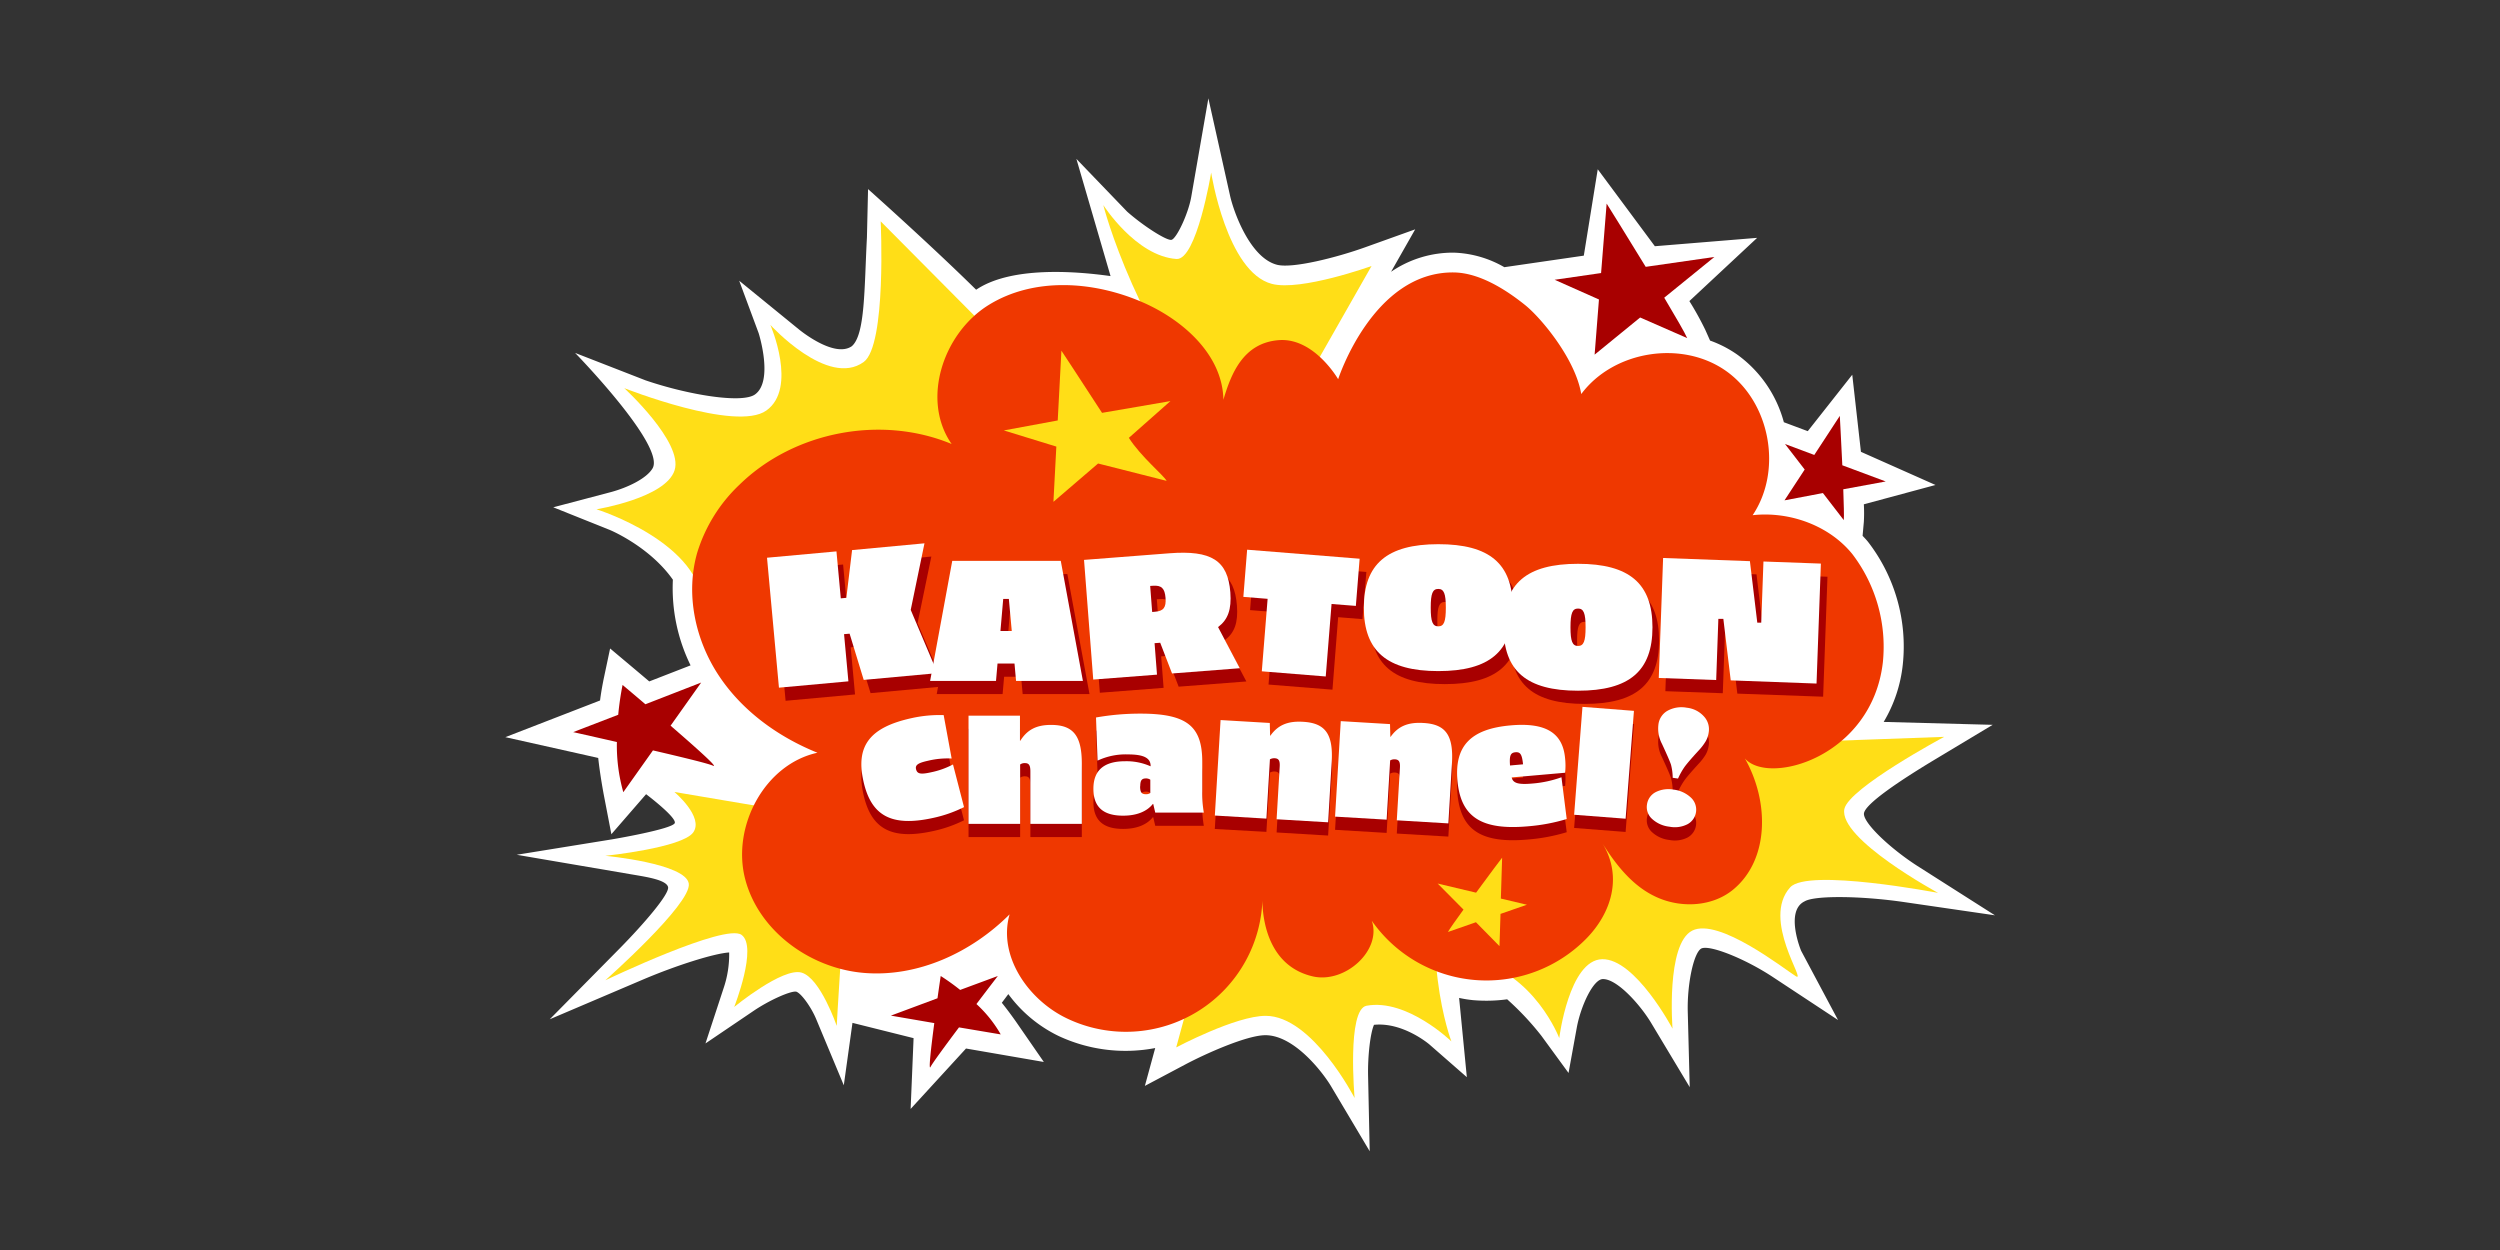 <?xml version="1.0" encoding="utf-8"?>
<svg xmlns="http://www.w3.org/2000/svg" id="Kartoon_-_Color" data-name="Kartoon - Color" viewBox="0 0 576 288">
  <rect x="0" y="0" width="576" height="288" fill="#333333" stroke="none"/>
  <defs>
    <style>.cls-1{fill:#fff;}.cls-2{fill:#ffde17;}.cls-3{fill:#ef3800;}.cls-4{fill:#a80000;}</style>
  </defs>
  <path class="cls-1" d="M441.71,199.48c-6.21-4-12.34-9.8-12.26-12s8.68-7.87,16.24-12.42L459.11,167,434,166.33a32.4,32.4,0,0,0,4.4-13.19,39.43,39.43,0,0,0-8-28.29c-.39-.49-.83-.94-1.26-1.4l.29-3.2a36.21,36.21,0,0,0,0-4.06l16.51-4.45-17.18-7.64-2-17.76-10.25,13L411,97.28a28.23,28.23,0,0,0-10.67-15.53A26,26,0,0,0,394,78.47L392.9,76a70.81,70.81,0,0,0-3.67-6.63L404.85,54.8l-23.57,1.93L368.12,39l-3.21,19.9L346.6,61.56A24.83,24.83,0,0,0,335,58.21a25.24,25.24,0,0,0-14.5,4.41l5.56-9.78L314.46,57c-6.21,2.23-16.61,4.94-20.25,4-6.24-1.62-10-12.29-10.8-15.89l-5-22.45-3.94,22.66c-.69,4-3.44,9.72-4.57,9.94s-6.5-3.22-10.21-6.5L248,36.61l7.87,27c-8.79-1.23-22.6-2.09-30.5,2.84l-.47.3C214.3,56.3,200,43.57,200,43.57l-.26,11.15c-.63,11.78-.38,22.41-3.5,25.06-4.1,2.8-12.14-3.86-12.2-3.91L170.31,64.68l4.48,12.07c.09.26,3.45,11.07-.84,14.13-3,2.16-15.5.07-25.22-3.25L132.5,81.31s20.89,21.41,17.85,26.6c-1.37,2.34-5.77,4.44-9.57,5.46l-13.31,3.51L140.25,122c.09,0,9.35,3.83,14.78,11.56a40.41,40.41,0,0,0,4.08,19.74L149.59,157l-3.21-2.71-5.81-4.88L139,156.83c0,.1-.4,1.86-.75,4.56l-21.82,8.45,14.66,3.28s2.8.62,6.74,1.52c.41,3.84,1.21,8.11,1.33,8.73l1.7,8.83,8-9.22s6.9,5.21,6.62,6.61-14.43,3.79-14.43,3.79h0l-22,3.56,27,4.61c3.07.52,7.48,1.21,7.87,2.82s-5.82,8.73-11,14l-16.26,16.47L148,225.75c7.95-3.39,16.64-6.1,20-6.3a24.1,24.1,0,0,1-1.3,8.28l-4.16,12.68,11.05-7.48c3.66-2.48,8.47-4.62,9.83-4.46,1.12.32,3.39,3.42,4.59,6.24l6.4,15.34,2-14.38,14.08,3.52-.68,16.31,12.76-13.92,17.93,3.1-6.22-9c-.24-.35-1.76-2.53-3.46-4.64l1.5-2a31.21,31.21,0,0,0,11.6,9.66,36.41,36.41,0,0,0,22.24,2.77l-2.38,8.72,9.3-4.93c4.92-2.61,14.28-6.75,18.47-6.75h0c6.64,0,13.19,8.52,15.14,11.79l8.89,14.95L315.21,248c-.11-4.7.52-10,1.36-11.88,6.65-.68,12.69,4.46,12.74,4.5l8.65,7.56-1.78-18.26a26.73,26.73,0,0,0,3.27.52,35.77,35.77,0,0,0,7.8-.2,64.56,64.56,0,0,1,7.88,8.4l6.26,8.57,1.9-10.44c.92-5,3.79-11.15,6-11.19h.06c3.24,0,8.49,5.82,11.05,10.06l8.91,14.84-.45-17.31c-.17-6.5,1.39-13.75,3.14-14.64,1.91-.9,10.08,2.36,16.48,6.59l15,9.89L415,219.1c-.14-.27-3.76-9.28.81-11.44,2.27-1.36,12.85-1.28,22.83.17l21,3.06Z"/>
  <path class="cls-2" d="M413.8,171l34.14-1.23s-22,11.79-23,16.63c-1.35,6.9,21.59,19.32,21.59,19.32s-30-5.75-34.06-1.29c-6.75,7.42,3.94,22.13,1.29,20.49S396,211.34,389.9,214.41,385.35,237,385.35,237s-8.56-16.15-16.2-16-9.9,18.17-9.9,18.17-5.65-14.9-20-18.17c-9.54-2.18,20.18-37.95,20-39.59S413.8,171,413.8,171Z"/>
  <path class="cls-2" d="M202.91,51S204.29,79.56,199,83.4c-8.27,6-21.5-8.53-21.5-8.53s6.32,14.56-.94,19.72c-7,5-32.73-5.16-32.73-5.16s13.63,12.5,11.6,18.91-18,9-18,9,24.58,7.66,24.58,23c0,7.06,102.74-24.49,104.57-24.8-1-1-1.93-2.11-2.85-3.18C243.93,92.28,202.91,51,202.91,51Z"/>
  <path class="cls-2" d="M316,61.29s-16.28,5.85-22.95,4.12c-10.4-2.7-14-25.64-14-25.64s-3.34,20.23-8,19.9C261.68,59,254.2,47.25,254.2,47.25S261.66,77,285.12,104l3,3,13.4-20.27Z"/>
  <path class="cls-2" d="M271,241.32s13.73-7.29,20.62-7.27c10.74,0,20.48,18.93,20.48,18.93s-1.81-20.43,2.76-21.26c9.32-1.7,19.54,8.22,19.54,8.22s-8.19-21.28-.64-49.47c-1.29-.77-46,.27-47.13-.42l-7.93,23Z"/>
  <path class="cls-2" d="M194.65,211.73c-.52.34-1.87,24.63-1.87,24.63s-3.75-11-8.09-12.27S169.16,232,169.16,232s5.48-13.87,1.69-16.61-31.38,10.47-31.38,10.47,19.82-17.55,19.23-22.24-19.23-6.44-19.23-6.44,17.73-1.84,20.25-5.39-4.34-9.32-4.34-9.32l24.24,4.1Z"/>
  <path class="cls-3" d="M290.88,206.34a31.47,31.47,0,0,1-45,28.33c-9-4.27-16-14.45-13.27-24-8.8,8.8-21.15,14.52-33.55,13.49s-24.33-9.68-27.4-21.73,4.52-26.35,16.68-29c-9.11-3.67-17.43-9.7-22.82-17.92s-7.59-18.7-4.89-28.14a36.16,36.16,0,0,1,9.75-15.7c12.57-12.27,32.66-16.12,48.88-9.37-7.07-10.13-2-25.48,8.48-32s24.3-5.57,35.61-.61c9.39,4.12,18.35,12.18,18.52,22.42C283.67,86,286.49,79,294.63,78.37s13.68,9,13.68,9,8-24.82,26.64-24.6c5.85.07,11.92,3.88,16.48,7.55,3.71,3,11.55,12.42,12.89,20.47,7.44-10,23.18-12.51,33.36-5.32s13.08,22.87,6.13,33.23c8.49-.93,17.65,2.36,23,9a35.21,35.21,0,0,1,7,24.91c-2.51,21.82-26.33,28.47-31.8,22.12,5.64,9.9,5.66,23.25-2.6,30.16-4.68,3.92-11.66,4.39-17.3,2s-9.56-7.28-12.87-12.52c4.69,7.72,1.93,16.09-3.74,21.87a32.25,32.25,0,0,1-49.45-4.11c2.39,6.84-6.25,14.63-13.72,12.8C289.77,221.91,290.88,206.34,290.88,206.34Z"/>
  <path class="cls-4" d="M230.57,238.33a28.9,28.9,0,0,0-5.6-7c2.73-3.61,4.93-6.46,4.93-6.46l-8.68,3.21a51.87,51.87,0,0,0-4.48-3.21S216.42,227,216,230l-10.74,4,10,1.72c-.74,5.62-1.37,11.12-.86,10.09.44-.87,3.36-4.85,6.55-9.1Z"/>
  <path class="cls-4" d="M154.5,167.2l7.05-9.94-12.85,5c-3-2.56-5.26-4.45-5.26-4.45a66.8,66.8,0,0,0-1,6.87l-10.38,4s4.46,1,10.07,2.28a39.55,39.55,0,0,0,1.48,11.56l6.83-9.63c6.59,1.54,12.68,3,13.84,3.53C165.68,177,160.19,172.11,154.5,167.2Z"/>
  <path class="cls-4" d="M434.47,110.93l-10-3.73c-.27-5.81-.58-11.38-.58-11.38l-5.88,9-6.74-2.52,4.53,5.88-4.65,7.1L420,113.6l4.81,6.24c.08-.9,0-3.71-.12-7.11Z"/>
  <path class="cls-2" d="M260.09,100.88l9.58-8.47-15.76,2.71c-4.74-7.33-9.36-14.32-9.36-14.32l-.85,16.07-12.42,2.3,12.1,3.72-.67,12.73L253,106.79l15.79,4C268.19,109.59,262.83,105.19,260.09,100.88Z"/>
  <path class="cls-4" d="M383.44,68.59,395,59.2l-15.83,2.28c-4.54-7.46-9-14.57-9-14.57l-1.28,16-10.7,1.55L368.4,69l-1,12.71,10.49-8.56,10.84,4.75C388.18,76.63,386.06,73,383.44,68.59Z"/>
  <path class="cls-2" d="M345.72,210.56l6.08-2.11-6-1.42.29-9.42s-3,3.93-6,8.06l-8.85-2.1,5.95,6c-1.77,2.43-3.2,4.46-3.59,5.16l6.46-2.25,5.42,5.51Z"/>
  <g id="Kartoon_Shadow" data-name="Kartoon Shadow">
    <path class="cls-4" d="M196,149.16,197,160l-16,1.46-2.75-29.93,16-1.47,1,10.82,1.29-.12,1.31-11,16.73-1.53-3.17,15.34,6.17,14.57-17,1.56L197.27,149Z"/>
    <path class="cls-4" d="M231.35,155.92l-.35,4H215.82l5.1-27.66h25l5.1,27.66H235.62l-.36-4ZM234,141.06h-1.3l-.64,7.39h2.61Z"/>
    <path class="cls-4" d="M270.9,130.52c9.77-.75,13.52,1.65,14.09,9,.3,3.94-.54,6.3-2.83,8l5,9.49-15.6,1.2-2.73-7.08-1.3.1.56,7.25-14.69,1.13L251.28,132Zm-4.37,7.55.46,6,.63-.05c2-.15,2.62-1,2.45-3.2s-.94-2.94-2.91-2.79Z"/>
    <path class="cls-4" d="M313.91,142.65l-5.6-.45L307,158.9l-14.73-1.18,1.34-16.7-5.59-.45.87-10.87,25.92,2.08Z"/>
    <path class="cls-4" d="M350.05,143c0,10.08-5.34,14.62-17.15,14.62s-17.15-4.54-17.15-14.62,5.33-14.62,17.15-14.62S350.05,132.92,350.05,143Zm-18.89,0c0,3.24.43,4.31,1.74,4.31s1.74-1.07,1.74-4.31-.44-4.31-1.74-4.31S331.16,139.76,331.16,143Z"/>
    <path class="cls-4" d="M382.25,147.56c0,10.08-5.33,14.62-17.15,14.62S348,157.64,348,147.56s5.34-14.62,17.15-14.62S382.25,137.49,382.25,147.56Zm-18.89,0c0,3.24.44,4.31,1.74,4.31s1.74-1.07,1.74-4.31-.43-4.3-1.74-4.3S363.36,144.32,363.36,147.56Z"/>
    <path class="cls-4" d="M400.28,159.81l-1.7-14.18-1.14,0-.51,14.09-13.23-.47,1-27.65,20,.73,1.7,14.17.91,0,.51-14.1,13.23.48-1,27.64Z"/>
  </g>
  <g id="channel_Shadow" data-name="channel! Shadow">
    <path class="cls-4" d="M217.42,167.8l1.84,10a18.84,18.84,0,0,0-5.46.51c-2.33.52-3,1-2.73,2s1,1.19,3.33.69a19.21,19.21,0,0,0,5.17-1.84l2.54,9.83a30,30,0,0,1-7.08,2.48c-9.56,2.11-14.31-.38-16.1-8.48s1.46-12.36,11-14.48A30.24,30.24,0,0,1,217.42,167.8Z"/>
    <path class="cls-4" d="M235,173.7h.08c1.63-2.57,3.74-3.64,7.08-3.64,5.13,0,7.09,2.5,7.09,8.91v13.89H237.4V180.79c0-1.43-.33-1.93-1.25-1.93a1.75,1.75,0,0,0-1.11.32v13.68H223.15V167.93H235Z"/>
    <path class="cls-4" d="M277,178.55v6.84a26.52,26.52,0,0,0,.36,4.88H266.17l-.47-2h-.07c-1.42,1.78-3.77,2.71-6.87,2.71-4.6,0-6.84-2-6.84-6.2s2.38-6.34,7.3-6.34a13.64,13.64,0,0,1,5.81,1.14h.07v-.07c0-1.82-1.61-2.64-5.17-2.64a15.13,15.13,0,0,0-7.05,1.43l-.36-9.94a58,58,0,0,1,10.26-.89C273.4,167.47,277,170.28,277,178.55Zm-14.32,5.66c0,1.39.36,1.82,1.35,1.82a1.6,1.6,0,0,0,1-.29v-3.06a1.6,1.6,0,0,0-1-.29C263.07,182.39,262.71,182.82,262.71,184.21Z"/>
    <path class="cls-4" d="M306.82,178.64,306,192.51l-11.87-.71.71-12.05c.09-1.43-.2-1.94-1.13-2a2,2,0,0,0-1.12.26l-.81,13.65L279.89,191l1.32-22,11.34.67.07,2.93h.07c1.72-2.43,4-3.4,7.51-3.2C305.39,169.63,307.2,172.2,306.82,178.64Z"/>
    <path class="cls-4" d="M334.53,178.89l-.83,13.86-11.88-.7.72-12.06c.09-1.42-.2-1.94-1.13-2a2.05,2.05,0,0,0-1.12.25l-.81,13.66-11.88-.71,1.31-22,11.35.68.07,2.93h.07c1.72-2.43,4-3.4,7.51-3.19C333.1,169.88,334.91,172.45,334.53,178.89Z"/>
    <path class="cls-4" d="M360.6,177.79a15.16,15.16,0,0,1,0,3.29l-12.31,1.09c.3,1.36,1.61,1.68,4.84,1.39a25.19,25.19,0,0,0,6.63-1.44l1.21,9.62a42,42,0,0,1-8.79,1.67c-10.86,1-15.64-2.13-16.38-10.5-.71-8,3.06-11.93,12.25-12.74C356.11,169.46,360.08,171.86,360.6,177.79Zm-12.69,1.62,3-.27c-.24-2.26-.61-2.87-1.75-2.77S347.74,177.13,347.91,179.41Z"/>
    <path class="cls-4" d="M374.54,191.68l-11.86-.92,1.92-24.86,11.86.92Z"/>
    <path class="cls-4" d="M385.59,185a6.89,6.89,0,0,1,4,1.83,3.81,3.81,0,0,1-.81,6.15,6.5,6.5,0,0,1-4.15.55,7,7,0,0,1-4-1.8,3.66,3.66,0,0,1-1.17-3.27,3.76,3.76,0,0,1,2-2.88A6.36,6.36,0,0,1,385.59,185Zm1-2.56-1.2-.18a12.25,12.25,0,0,0-.39-3c-.21-.67-.91-2.28-2.1-4.85a7.52,7.52,0,0,1-.81-4.33,4.2,4.2,0,0,1,2-3.2,6.6,6.6,0,0,1,4.55-.75,6.15,6.15,0,0,1,4.15,2.23,4.36,4.36,0,0,1,.89,3.48,5.88,5.88,0,0,1-.68,2,12.72,12.72,0,0,1-1.68,2.18c-1.49,1.63-2.52,2.82-3.11,3.61A15.78,15.78,0,0,0,386.62,182.42Z"/>
  </g>
  <g id="Kartoon">
    <path class="cls-1" d="M194.47,146.11l1,10.87-16,1.46-2.75-29.94,16-1.46,1,10.82,1.28-.12,1.32-11L213,125.18l-3.17,15.34L216,155.09l-17,1.56L195.75,146Z"/>
    <path class="cls-1" d="M229.83,152.88l-.35,4H214.3l5.1-27.66h25l5.1,27.66H234.1l-.36-4ZM232.44,138h-1.3l-.64,7.39h2.61Z"/>
    <path class="cls-1" d="M269.38,127.48c9.77-.76,13.52,1.65,14.09,9,.3,3.94-.55,6.3-2.83,8l5,9.48-15.6,1.21-2.73-7.08-1.3.1.56,7.25-14.69,1.13L249.76,129ZM265,135l.46,6,.63-.05c2-.15,2.62-1,2.45-3.2s-.94-2.94-2.91-2.79Z"/>
    <path class="cls-1" d="M312.39,139.6l-5.6-.44-1.34,16.7-14.73-1.19,1.34-16.7-5.59-.45.87-10.87,25.92,2.08Z"/>
    <path class="cls-1" d="M348.53,140c0,10.07-5.34,14.62-17.15,14.62S314.23,150,314.23,140s5.33-14.62,17.15-14.62S348.53,129.88,348.53,140Zm-18.89,0c0,3.24.43,4.31,1.74,4.31s1.74-1.07,1.74-4.31-.44-4.31-1.74-4.31S329.64,136.72,329.64,140Z"/>
    <path class="cls-1" d="M380.73,144.52c0,10.08-5.33,14.62-17.15,14.62s-17.15-4.54-17.15-14.62,5.34-14.62,17.15-14.62S380.73,134.45,380.73,144.52Zm-18.89,0c0,3.24.44,4.31,1.74,4.31s1.74-1.07,1.74-4.31-.44-4.31-1.74-4.31S361.84,141.28,361.84,144.52Z"/>
    <path class="cls-1" d="M398.76,156.76l-1.7-14.17-1.15,0-.5,14.09-13.23-.48,1-27.64,20,.73,1.7,14.17.91,0,.51-14.09,13.23.48-1,27.64Z"/>
  </g>
  <g id="channel_" data-name="channel!">
    <path class="cls-1" d="M217.42,164.76l1.84,10a19.26,19.26,0,0,0-5.46.52c-2.33.51-3,1-2.73,2s1,1.19,3.33.68a18.89,18.89,0,0,0,5.17-1.83l2.54,9.83a30,30,0,0,1-7.08,2.48c-9.56,2.11-14.31-.38-16.1-8.48s1.46-12.36,11-14.48A29.77,29.77,0,0,1,217.42,164.76Z"/>
    <path class="cls-1" d="M235,170.66h.08c1.63-2.57,3.74-3.64,7.08-3.64,5.13,0,7.09,2.5,7.09,8.91v13.89H237.4V177.74c0-1.42-.33-1.92-1.25-1.92a1.75,1.75,0,0,0-1.11.32v13.68H223.15V164.89H235Z"/>
    <path class="cls-1" d="M277,175.51v6.83a26.45,26.45,0,0,0,.36,4.88H266.17l-.47-2h-.07c-1.42,1.78-3.77,2.71-6.87,2.71-4.6,0-6.84-2-6.84-6.2s2.38-6.34,7.3-6.34a13.64,13.64,0,0,1,5.81,1.14h.07v-.07c0-1.82-1.61-2.64-5.17-2.64a15.13,15.13,0,0,0-7.05,1.43l-.36-9.94a58,58,0,0,1,10.26-.89C273.4,164.43,277,167.24,277,175.51Zm-14.32,5.66c0,1.39.36,1.82,1.35,1.82a1.66,1.66,0,0,0,1-.29v-3.06a1.6,1.6,0,0,0-1-.29C263.07,179.35,262.71,179.78,262.71,181.17Z"/>
    <path class="cls-1" d="M306.82,175.6,306,189.46l-11.87-.7.71-12.06c.09-1.42-.2-1.94-1.13-2a2.05,2.05,0,0,0-1.12.25l-.81,13.66-11.88-.71,1.32-22,11.34.67.07,2.93h.07c1.72-2.44,4-3.41,7.51-3.2C305.39,166.59,307.2,169.16,306.82,175.6Z"/>
    <path class="cls-1" d="M334.53,175.85l-.83,13.86L321.82,189l.72-12.05c.09-1.42-.2-1.94-1.13-2a2,2,0,0,0-1.12.25l-.81,13.65-11.88-.7,1.31-22,11.35.68.07,2.93h.07c1.72-2.43,4-3.4,7.51-3.19C333.1,166.84,334.91,169.41,334.53,175.85Z"/>
    <path class="cls-1" d="M360.6,174.75a15.17,15.17,0,0,1,0,3.29l-12.31,1.08c.3,1.37,1.61,1.69,4.84,1.4a25.6,25.6,0,0,0,6.63-1.44l1.21,9.62a42,42,0,0,1-8.79,1.67c-10.86,1-15.64-2.13-16.38-10.5-.71-8,3.06-11.93,12.25-12.74C356.11,166.42,360.08,168.82,360.6,174.75Zm-12.69,1.62,3-.27c-.24-2.27-.61-2.88-1.75-2.78S347.74,174.09,347.91,176.37Z"/>
    <path class="cls-1" d="M374.54,188.63l-11.86-.91,1.92-24.86,11.86.92Z"/>
    <path class="cls-1" d="M385.59,181.93a7,7,0,0,1,4,1.84,3.8,3.8,0,0,1-.81,6.14,6.43,6.43,0,0,1-4.15.56,7,7,0,0,1-4-1.8,3.66,3.66,0,0,1-1.17-3.27,3.79,3.79,0,0,1,2-2.89A6.5,6.5,0,0,1,385.59,181.93Zm1-2.55-1.2-.18a12.25,12.25,0,0,0-.39-3q-.31-1-2.1-4.85a7.52,7.52,0,0,1-.81-4.33,4.2,4.2,0,0,1,2-3.2,6.66,6.66,0,0,1,4.55-.76,6.19,6.19,0,0,1,4.15,2.24,4.34,4.34,0,0,1,.89,3.48,5.56,5.56,0,0,1-.68,2,12.35,12.35,0,0,1-1.68,2.19c-1.49,1.62-2.52,2.82-3.11,3.6A15.89,15.89,0,0,0,386.62,179.38Z"/>
  </g>
</svg>